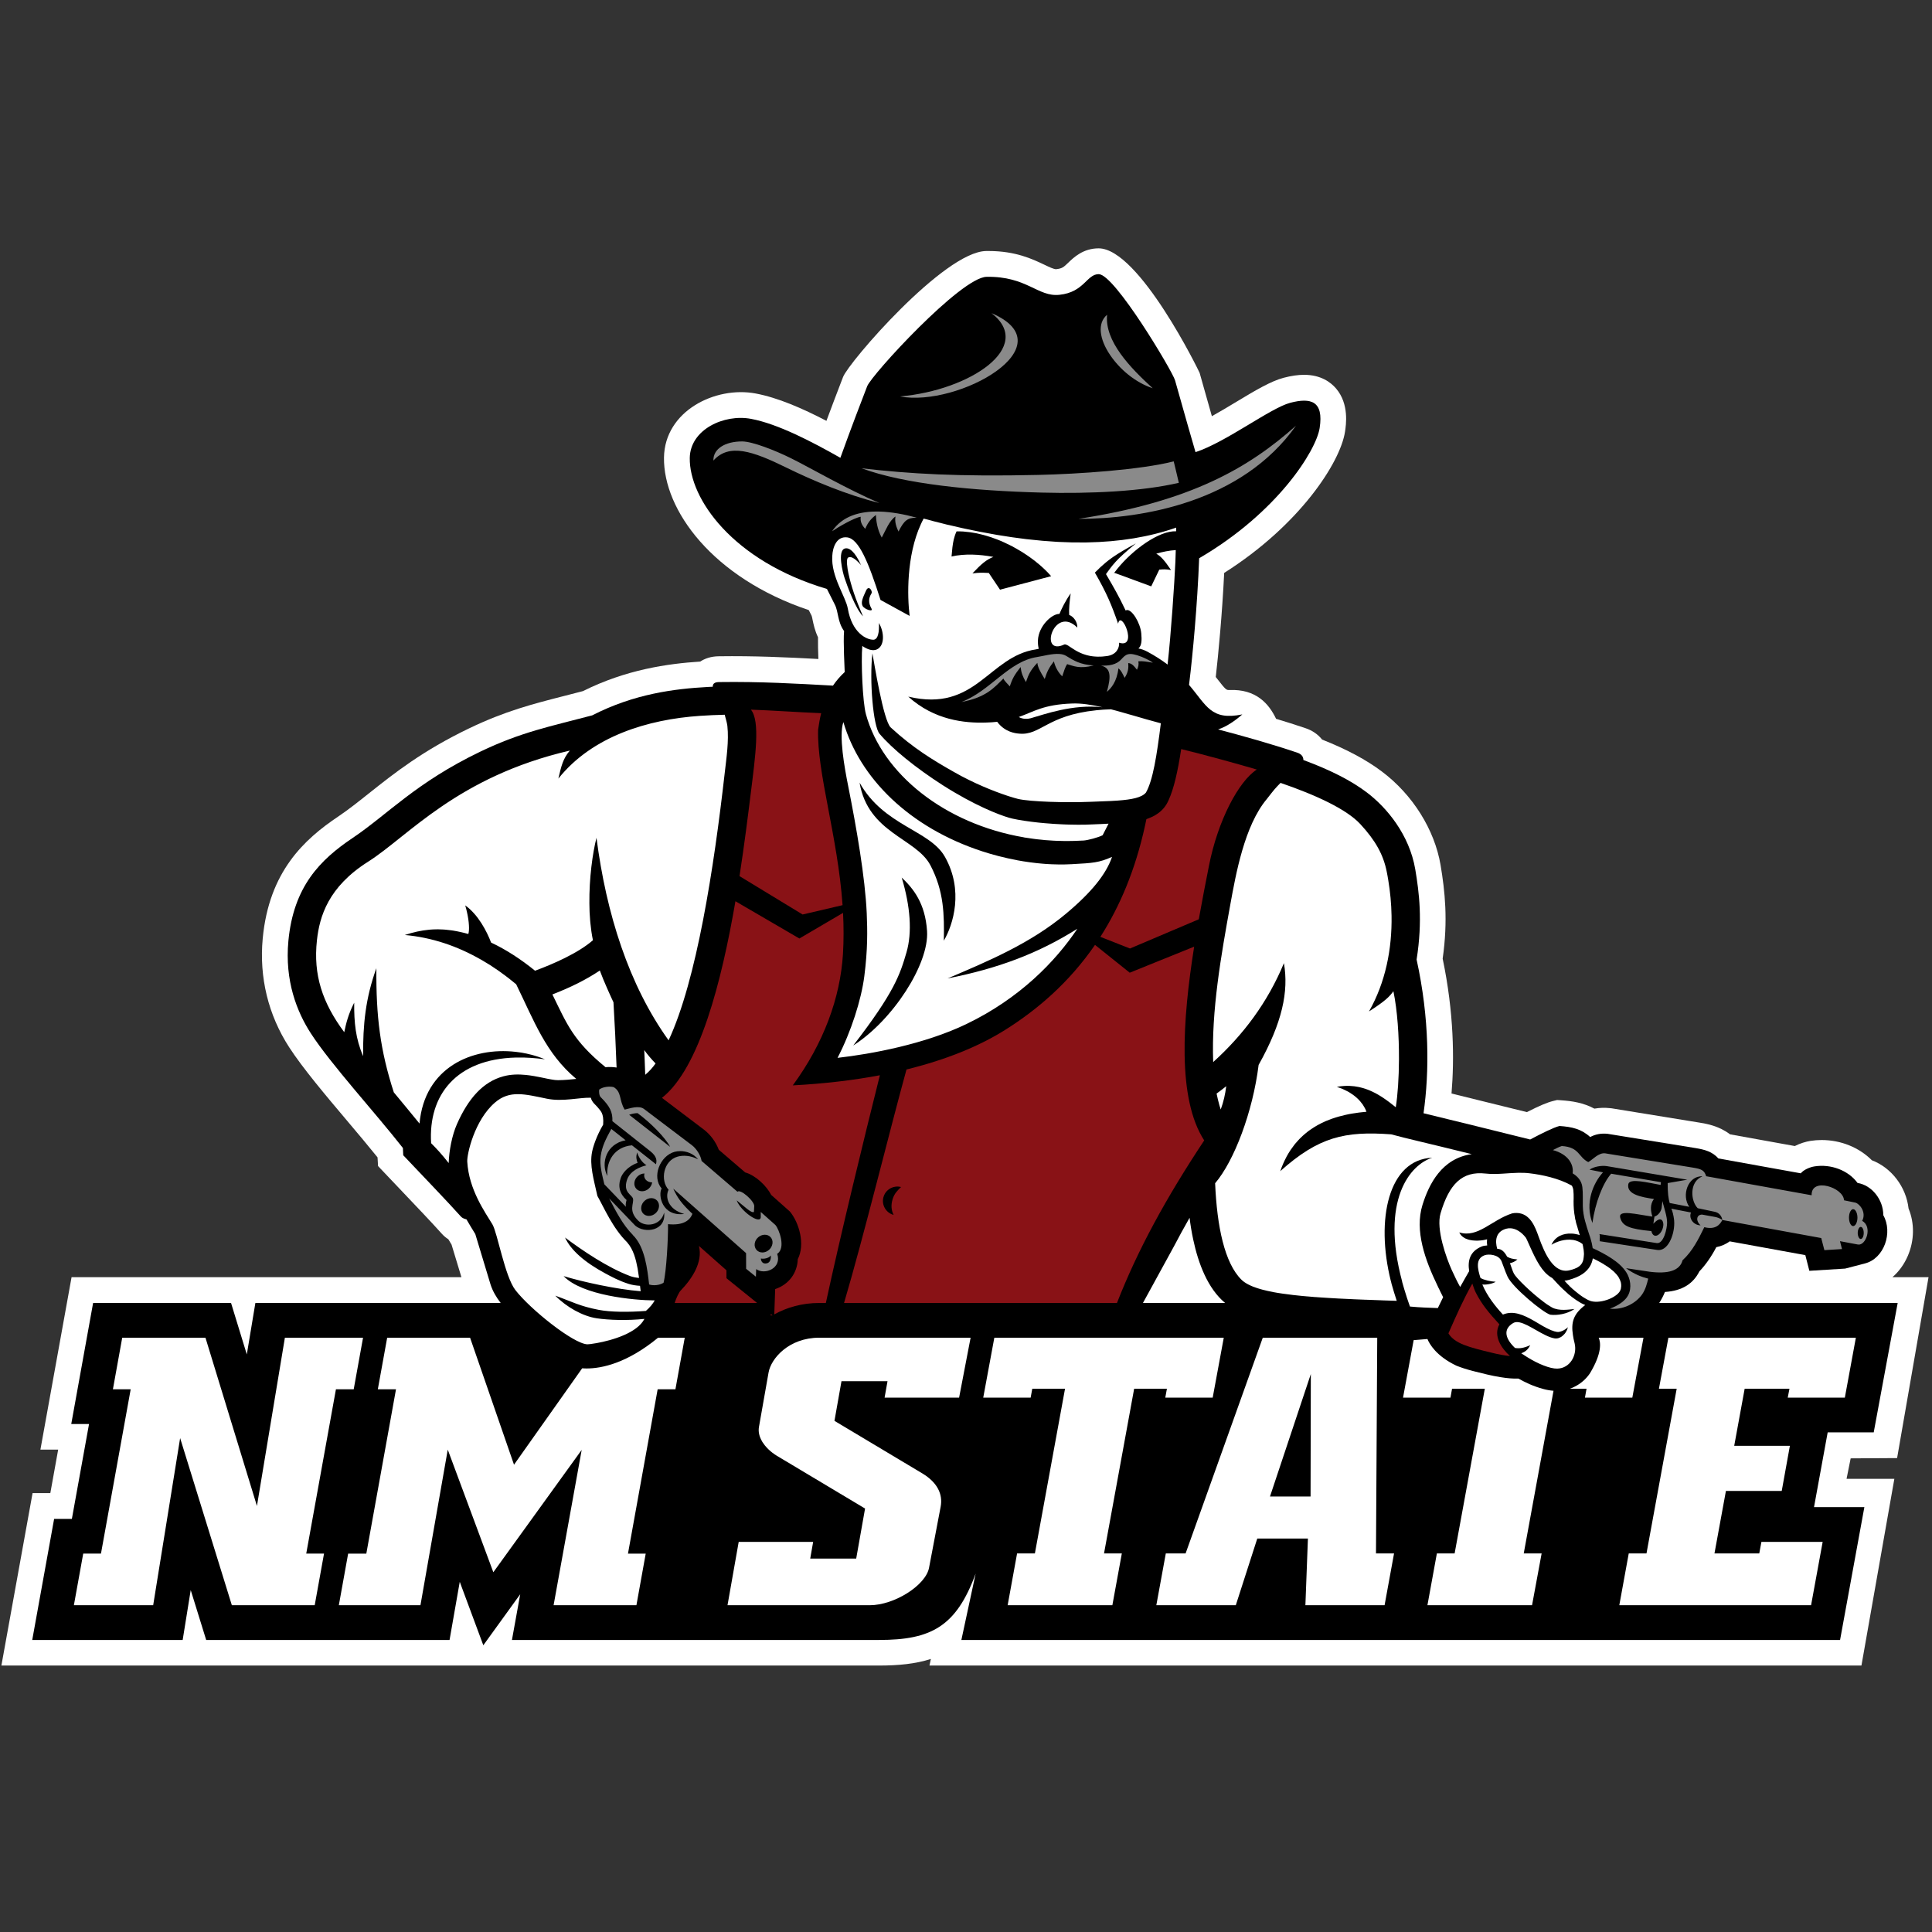 <?xml version="1.0" encoding="UTF-8" standalone="no"?>
<svg width="250px" height="250px" viewBox="0 0 250 250" version="1.1" xmlns="http://www.w3.org/2000/svg" xmlns:xlink="http://www.w3.org/1999/xlink">
    <rect x="0" y="0" width="250" height="250" fill="#333333" stroke="none"/>
    <!-- Generator: Sketch 47.1 (45422) - http://www.bohemiancoding.com/sketch -->
    <title>NMEXST</title>
    <desc>Created with Sketch.</desc>
    <defs></defs>
    <g id="Page-1" stroke="none" stroke-width="1" fill="none" fill-rule="evenodd">
        <g id="NMEXST" fill-rule="nonzero">
            <g id="New_Mexico_State_Aggies_logo" transform="translate(0, 32)">
                <path d="M245.13,159.359 L238.944,159.359 L239.475,156.711 L245.484,156.676 L249.551,133.267 L244.88,133.267 C245.718,132.543 246.398,131.607 246.87,130.512 C247.729,128.515 247.755,126.281 246.968,124.385 C246.653,121.577 244.757,119.107 242.218,118.137 C240.565,116.48 238.215,115.519 235.722,115.519 C235.241,115.519 234.755,115.556 234.292,115.628 C233.68,115.725 232.949,115.94 232.248,116.297 L223.87,114.783 C222.409,113.681 220.822,113.415 219.965,113.274 L208.55,111.417 L208.351,111.396 C207.636,111.318 206.972,111.343 206.314,111.457 C204.879,110.688 203.414,110.471 202.013,110.376 L201.49,110.341 L200.983,110.466 C200.201,110.66 199.226,111.07 197.578,111.906 C194.268,111.086 190.949,110.265 187.826,109.501 C188.196,105.049 188.143,99.038 186.68,92.049 C187.391,87.086 186.972,83.292 186.407,79.924 C185.629,75.35 182.8,70.834 178.835,67.85 C176.817,66.327 174.268,64.961 171.08,63.7 C170.55,63.028 169.805,62.512 168.898,62.214 C167.627,61.785 166.36,61.385 165.124,61.014 C164.203,59.075 162.539,57.133 159.071,57.29 L159.064,57.29 C158.689,57.29 158.624,57.283 157.534,55.876 C157.464,55.788 157.393,55.697 157.319,55.602 C157.657,52.633 158.15,47.454 158.409,42.135 C168.18,35.945 173.42,27.864 174.041,23.885 C174.177,22.991 174.603,20.274 172.883,18.267 C172.191,17.461 170.916,16.501 168.744,16.501 C167.957,16.501 167.094,16.626 166.103,16.885 C164.439,17.318 162.383,18.556 160.006,19.984 C158.969,20.609 157.872,21.269 156.816,21.855 C156.49,20.714 156.231,19.788 155.999,18.968 C155.721,17.961 155.483,17.121 155.233,16.255 C155.184,16.098 147.425,0.167 142.17,0.135 C140.159,0.135 138.944,1.308 138.219,2.005 C137.638,2.565 137.441,2.757 136.647,2.834 C136.358,2.834 135.798,2.568 135.152,2.26 C133.573,1.51 131.411,0.48 127.913,0.48 L127.591,0.482 C122.154,0.577 109.816,14.885 109.094,16.778 L108.802,17.535 C108.304,18.839 107.677,20.47 106.939,22.457 C103.874,20.862 100.666,19.457 97.781,18.917 C92.568,17.936 86.006,21.181 85.92,27.207 C85.825,33.991 92.224,42.778 104.654,46.947 L105.026,47.681 C105.084,47.841 105.11,48.017 105.147,48.2 C105.272,48.79 105.438,49.593 105.85,50.464 C105.836,51.269 105.86,52.246 105.897,53.274 C101.85,53.051 97.556,52.859 93.015,52.922 C91.952,52.931 91.168,53.241 90.607,53.607 C86.399,53.88 81.035,54.633 75.436,57.429 C74.624,57.644 73.85,57.839 73.103,58.031 C68.962,59.089 65.385,60.001 60.712,62.246 C54.67,65.149 51.008,68.061 47.776,70.628 C46.397,71.727 45.096,72.762 43.763,73.66 C39.388,76.595 34.809,80.769 33.996,89.438 C33.524,94.452 34.705,99.318 37.415,103.51 C39.167,106.214 42.1,109.69 44.938,113.051 C46.346,114.718 47.686,116.311 48.853,117.762 L48.92,118.887 L51.767,121.885 C53.797,124.017 55.894,126.221 57.147,127.621 C57.415,127.927 57.714,128.17 58.015,128.36 C58.151,128.584 58.288,128.816 58.429,129.045 C58.617,129.667 58.936,130.723 59.262,131.795 C59.415,132.295 59.568,132.799 59.709,133.267 L9.261,133.267 L5.229,155.582 L7.527,155.582 L6.513,161.207 L4.215,161.207 L0.18,183.522 L113.747,183.522 C116.226,183.522 118.46,183.311 120.455,182.667 L120.272,183.522 L240.87,183.522 L245.129,159.359 L245.13,159.359 Z" id="Shape" fill="#FFFFFF"></path>
                <path d="M142.189,3.474 C140.61,3.465 140.306,5.818 137.093,6.147 C134.294,6.455 132.884,3.729 127.66,3.821 C124.338,3.881 112.772,16.509 112.212,17.981 C111.429,20.021 110.25,23.056 108.743,27.241 C105.153,25.204 100.686,22.851 97.176,22.199 C93.697,21.546 89.306,23.576 89.256,27.266 C89.181,32.521 94.799,40.591 107.007,44.211 C107.347,44.908 107.728,45.63 108.031,46.244 C108.512,47.186 108.361,48.461 109.224,49.658 C109.097,51.008 109.304,54.704 109.304,54.961 C108.73,55.498 108.226,56.068 107.788,56.719 C103.115,56.462 98.366,56.183 93.061,56.259 C92.6,56.264 92.217,56.382 92.229,56.863 C92.019,56.87 91.81,56.881 91.603,56.892 C87.272,57.128 82.063,57.78 76.633,60.567 C71.22,62.002 67.462,62.71 62.161,65.258 C53.816,69.267 50.193,73.363 45.628,76.434 C41.427,79.254 37.979,82.714 37.317,89.763 C36.833,94.913 38.413,98.919 40.221,101.713 C42.835,105.748 48.54,111.957 52.135,116.549 C52.145,116.823 52.16,117.184 52.179,117.49 C54.591,120.041 57.894,123.467 59.651,125.433 C59.813,125.618 60.134,125.737 60.357,125.783 C60.72,126.413 61.105,127.039 61.503,127.689 C61.758,128.56 63.222,133.353 63.482,134.232 C63.762,135.091 64.224,135.869 64.791,136.605 L33.045,136.605 L31.938,143.264 L29.898,136.605 L12.048,136.605 L9.22,152.266 L11.521,152.266 L9.3,164.546 L7.003,164.546 L4.171,180.21 L23.638,180.21 L24.679,173.754 L26.68,180.21 L58.172,180.21 L59.492,172.687 L62.541,180.898 L67.316,174.293 L66.245,180.21 L113.756,180.21 C120.451,180.21 123.737,178.502 126.249,171.62 L124.401,180.21 L238.104,180.21 L241.248,163.023 L234.733,163.023 L236.502,153.344 L242.459,153.344 L245.559,136.605 L214.7,136.605 C214.973,136.179 215.228,135.717 215.441,135.18 C217.723,135.032 219.116,134.075 219.901,132.514 C220.727,131.651 221.473,130.567 222.089,129.382 C222.691,129.271 223.339,128.998 223.818,128.63 L233.609,130.413 L234.129,132.442 L238.759,132.156 L241.302,131.494 C243.809,130.876 244.969,127.483 243.696,125.244 C243.707,123.256 242.226,121.366 240.365,121.074 C239.166,119.43 236.909,118.6 234.809,118.929 C234.221,119.019 233.41,119.349 233.019,119.826 L222.357,117.902 C221.565,117.008 220.565,116.757 219.438,116.567 L208.023,114.715 C207.164,114.627 206.434,114.779 205.769,115.131 C204.619,114.08 203.399,113.811 201.794,113.703 C201.021,113.897 199.504,114.658 198.004,115.45 C193.272,114.274 188.467,113.086 184.205,112.053 C184.969,106.676 184.986,99.805 183.308,92.164 C184.109,87.123 183.635,83.472 183.135,80.493 C182.377,76.032 179.472,72.504 176.842,70.524 C174.833,69.01 172.189,67.65 168.657,66.347 C168.659,65.951 168.452,65.586 167.843,65.385 C164.371,64.218 160.869,63.245 157.622,62.386 C158.712,62.037 159.825,61.259 160.758,60.444 C156.698,61.275 156.147,59.303 153.86,56.625 C153.877,56.488 153.891,56.357 153.907,56.241 C154.322,52.859 154.943,46.294 155.17,40.236 C165.302,34.327 170.308,26.312 170.762,23.389 C171.308,19.877 169.616,19.424 166.954,20.123 C164.407,20.789 158.644,25.22 154.7,26.507 C153.232,21.474 152.685,19.4 152.048,17.207 C151.701,16.018 144.242,3.495 142.189,3.481 L142.189,3.474 Z" id="Shape" fill="#000000"></path>
                <path d="M97.165,59.827 C98.398,61.291 97.73,65.941 97.165,70.514 C96.798,73.486 96.322,77.291 95.693,81.371 L103.856,86.334 L109.028,85.127 C108.393,76.154 105.706,68.027 105.863,62.423 C105.97,61.64 106.098,60.93 106.261,60.286 C103.533,60.178 99.781,59.919 97.165,59.827 L97.165,59.827 Z M152.846,64.932 C152.402,67.847 151.885,70.078 151.237,71.49 C150.559,73.125 149.204,73.691 148.343,73.997 C148.294,74.245 148.217,74.61 148.163,74.851 C146.904,80.612 144.881,85.332 142.387,89.228 L146.22,90.736 L155.122,86.956 C155.557,84.512 156.019,82.167 156.443,80.012 C157.591,74.175 160.272,69.11 162.63,67.577 C160.374,66.91 155.654,65.604 152.846,64.932 L152.846,64.932 Z M95.165,84.619 C93.378,95.006 90.506,106.245 85.656,110.062 L91.113,114.191 C91.972,114.873 92.619,115.754 93.013,116.78 L96.422,119.708 C97.815,120.11 99.193,121.462 99.791,122.619 L102.217,124.778 C103.417,126.234 104.211,129.028 103.233,130.934 C103.174,132.701 102.1,134.206 100.307,134.808 L100.194,138.03 L100.193,138.08 C101.824,137.178 103.774,136.603 106.026,136.603 L106.865,136.603 C108.694,128.112 111.872,115.028 113.856,107.138 C110.443,107.782 106.685,108.23 102.585,108.447 C106.607,102.962 108.724,97.097 109.078,91.471 C109.187,89.669 109.181,87.882 109.089,86.125 L103.439,89.441 L95.165,84.619 L95.165,84.619 Z M141.693,90.269 C138.356,95.117 134.272,98.627 130.07,101.266 C126.744,103.358 122.485,105.117 117.3,106.39 C115.119,114.304 111.776,127.958 109.22,136.603 L144.535,136.603 C147.209,129.756 150.863,123.049 155.824,115.569 C152.307,110.141 153.019,99.98 154.524,90.497 L146.187,93.867 L141.693,90.269 Z M90.444,129.227 C90.967,131.343 89.537,133.473 88.115,134.96 C87.857,135.186 87.491,136.003 87.302,136.603 L97.967,136.603 L94.004,133.401 L94,132.373 L90.444,129.227 L90.444,129.227 Z M190.519,134.095 C189.389,136.082 188.426,138.253 187.426,140.534 C188.241,141.869 190.037,142.319 193.111,143.062 C193.852,143.245 194.648,143.399 195.389,143.471 C194.222,142.416 193.222,140.841 194.019,139.366 C192.648,137.86 191.778,136.84 190.981,135.29 C190.796,134.914 190.648,134.51 190.519,134.095 L190.519,134.095 Z M99.75,138.041 L99.719,138.216 L99.943,138.216 C99.946,138.21 99.952,138.21 99.957,138.208 L99.819,138.091 L99.815,138.091 L99.75,138.041 L99.75,138.041 Z" id="Shape" fill="#891216"></path>
                <path d="M128.302,8.52 C133.928,12.879 125.548,18.512 116.457,19.299 C123.967,20.727 138.204,12.766 128.302,8.52 Z M143.257,8.734 C141.98,9.798 142.23,11.858 143.663,13.96 C144.904,15.786 146.896,17.49 149.161,18.24 C146.244,15.574 142.92,12.148 143.257,8.734 L143.257,8.734 Z M167.698,23.086 C161.6,28.523 154.124,32.903 139.541,35.141 C147.72,35.154 160.68,33.019 167.698,23.086 Z M96.039,25.121 C93.835,25.116 92.27,26.078 92.315,27.599 C94.339,25.328 97.391,26.36 101.754,28.508 C105.256,30.225 109.576,32.038 113.798,33.093 C109.667,31.33 104.654,28.432 102.352,27.295 C100.244,26.254 97.359,25.128 96.039,25.121 L96.039,25.121 Z M151.874,27.704 C147.581,28.791 139.624,29.334 134.372,29.454 C124.015,29.693 117.707,29.314 111.491,28.597 C117,30.625 125.783,31.506 134.783,31.741 C141.087,31.904 147.759,31.593 152.539,30.475 C152.257,29.225 152.078,28.556 151.878,27.704 L151.874,27.704 L151.874,27.704 Z M113.806,34.197 C111.241,34.127 108.987,34.786 107.669,36.747 C108.47,36.193 110.585,34.973 111.376,34.869 C111.298,35.464 111.498,35.934 111.961,36.432 C112.293,35.616 112.75,35.066 113.35,34.641 C113.354,35.24 113.502,36.514 114.098,37.564 C114.622,36.591 115.074,35.367 115.878,34.836 C115.794,35.258 115.822,35.893 116.269,36.778 C116.996,35.341 117.426,34.991 118.624,34.986 C116.993,34.543 115.344,34.24 113.806,34.197 L113.806,34.197 Z M137.117,52.625 C136.18,52.549 135.004,52.893 134.209,53.016 C130.496,53.584 128.178,57.39 124.415,58.838 C127.643,58.236 128.643,56.971 129.839,55.801 C129.969,56.125 130.411,56.514 130.67,56.817 C130.978,55.845 131.27,55.321 132.067,54.314 C132.146,55.038 132.343,55.56 132.756,56.264 C133.094,55.256 133.343,54.73 134.233,53.771 C134.283,54.323 134.604,54.919 135.185,55.862 C135.465,54.936 135.767,54.353 136.372,53.58 C136.535,54.256 136.88,54.962 137.45,55.517 C137.663,54.867 137.857,54.266 138.085,53.938 C138.887,54.167 139.669,54.593 141.522,54.108 C139.783,54.008 138.952,53.482 137.952,52.867 C137.717,52.723 137.43,52.651 137.117,52.625 L137.117,52.625 Z M145.989,52.658 C145.62,52.741 145.389,52.995 145.074,53.341 C144.446,54.023 143.511,54.162 142.483,54.128 C143.691,54.43 143.822,55.395 143.23,57.525 C143.77,57.075 144.526,56.21 144.722,54.488 C145.083,54.736 145.344,55.351 145.526,55.717 C146.017,54.953 146.037,54.406 145.993,53.801 C146.409,53.823 146.719,54.134 147.12,54.666 C147.324,54.277 147.369,53.936 147.302,53.573 C147.861,53.521 148.291,53.61 149.176,53.753 C148.835,53.471 147.922,53.067 147.731,52.993 C146.865,52.66 146.357,52.573 145.989,52.658 L145.989,52.658 Z M78.511,108.636 C78.172,108.678 77.822,108.782 77.546,108.98 C77.485,109.167 77.519,109.758 77.72,109.96 C78.937,111.171 79.285,111.917 79.243,113.08 L84.146,116.962 C85.063,117.69 84.987,118.254 84.881,118.654 L81.778,116.203 C79.502,116.404 78.431,118.249 78.594,120.177 C77.706,118.478 78.48,115.999 80.954,115.551 L79.102,114.086 C78.378,115.416 77.907,116.338 77.728,117.603 C77.563,118.749 77.915,120.03 78.204,121.249 L80.996,124.156 C80.919,123.806 81.022,123.512 81.076,123.28 C80.2,122.497 79.917,121.536 80.339,120.391 C80.522,119.893 81.154,118.953 82.502,118.471 C82.337,118.003 82.281,117.727 82.437,117.125 C82.698,117.847 83.069,118.404 83.652,118.782 C82.044,119.204 81.365,119.951 81.128,120.691 C80.6,122.325 81.774,122.573 81.907,123.104 C82.07,123.743 81.235,124.677 82.628,125.993 C83.469,126.788 85.474,126.667 85.941,124.916 C86.2,127.328 83.407,127.632 82.202,126.597 L78.822,123.067 C79.706,124.741 80.557,126.456 81.894,127.803 L81.887,127.81 C83.456,129.34 83.763,132.223 83.998,134.212 C84.513,134.378 85.302,134.336 85.861,133.993 C86.239,132.525 86.465,128.171 86.441,126.449 L86.441,126.406 C88.415,126.604 89.272,125.916 89.598,125.071 C88.18,123.727 87.68,123.027 87.117,121.808 L96.543,130.153 L96.55,132.182 L97.815,133.206 L97.848,132.221 C98.976,133.034 101.215,132.082 100.565,130.247 C101.728,129.499 100.809,127.058 100.337,126.514 L98.441,124.828 L98.441,125.499 C98.394,126.517 95.841,124.738 95.328,123.328 C96.383,124.154 97.18,124.986 97.556,124.832 L97.598,124.08 C97.633,123.423 95.809,121.81 95.424,122.21 L90.787,118.228 C90.656,117.432 90.069,116.599 89.55,116.203 L83.33,111.497 C82.661,110.99 81.411,111.454 80.833,111.584 C80.08,110.351 80.472,109.316 79.409,108.673 C79.18,108.617 78.852,108.593 78.511,108.636 L78.511,108.636 Z M202.093,116.297 C201.741,116.41 201.352,116.608 200.944,116.821 C202.944,117.36 203.667,118.693 203.5,119.83 C204.167,120.232 204.667,120.812 204.759,121.632 C204.852,122.438 204.796,123.26 204.815,124.073 C204.852,125.454 205.259,126.532 205.648,127.766 C205.704,127.925 205.778,128.123 205.815,128.266 C205.944,128.688 206.037,129.106 206.093,129.51 C206.815,129.84 207.741,130.303 208.537,130.836 C209.352,131.369 209.981,131.94 210.426,132.612 C210.963,133.436 211.185,134.628 210.685,135.597 C210.37,136.251 209.444,136.949 208.315,137.34 C209.963,137.521 211.593,136.728 212.463,135.532 C212.926,134.871 213.111,134.14 213.278,133.454 C212.463,133.247 211.519,132.921 210.407,132.103 C211.444,132.249 212.574,132.43 213.463,132.562 C215.833,132.869 217.37,132.44 217.722,131.078 C219.019,129.895 219.778,128.345 220.537,126.797 C221.981,127.158 222.556,126.48 222.87,125.867 C222.537,125.628 222.204,125.517 221.87,125.462 L220.241,125.166 C219.5,125.177 219.407,125.993 220.056,126.558 C219.093,126.541 218.5,125.61 218.815,124.897 L216.278,124.406 C216.296,124.484 216.333,124.564 216.37,124.645 C216.5,125.03 216.667,125.828 216.648,126.278 C216.648,127.886 215.796,129.953 214.444,129.743 L207,128.612 C206.981,128.253 207.074,127.94 206.963,127.69 L214.37,128.854 C215.278,128.995 215.722,126.971 215.722,126.206 C215.722,125.401 215.37,124.445 215.111,123.421 C215.093,123.666 215.056,123.954 215.019,124.29 C214.944,124.79 214.537,125.303 214.093,125.419 C214.037,125.699 214,125.982 213.944,126.358 C215.037,125.149 215.315,126.158 215.222,126.658 C215.056,127.775 213.963,128.467 213.685,127.303 C210.889,127.021 209.926,126.691 209.648,125.538 C209.407,124.506 211.722,125.134 213.815,125.425 C213.611,124.717 213.463,123.89 214.019,123.147 C212.444,122.917 210.444,122.573 210.704,121.219 C210.87,120.414 213.241,121.045 214.889,121.328 C214.889,121.21 214.907,121.093 214.926,120.973 L208.481,119.877 C207.389,121.134 206.426,123.634 206.056,126.254 C205.056,123.623 206.185,121.053 207.426,119.701 L205.685,119.353 C206.241,118.966 207.204,118.788 207.926,118.897 L218.333,120.654 L215.796,121.09 C215.796,122.404 215.889,123.073 216.056,123.667 L218.593,124.16 C217.556,122.71 218.407,120.119 220.296,120.217 C218.537,120.934 218.778,123.443 219.685,124.341 L221.889,124.806 C222.481,124.927 222.796,125.39 222.87,125.867 L235.667,128.203 L236.074,129.769 L238.352,129.628 L238.093,128.608 L240.426,129.043 C241.463,129.21 242.333,126.725 240.963,125.982 C241.537,124.897 240.667,123.791 240.093,123.621 L238.611,123.317 C238.574,121.662 234.333,120.291 234.426,122.666 L220.778,120.203 C220.537,119.416 220.148,119.262 219.019,119.082 L207.722,117.243 C206.87,117.11 206.037,118.112 205.519,118.373 C204.222,117.725 204.389,116.434 202.093,116.297 L202.093,116.297 Z" id="Shape" fill="#8A8A8A"></path>
                <g id="Group" transform="translate(9.259, 33.333)">
                    <path d="M110.261,1.771 C110.13,2.014 110.007,2.258 109.893,2.512 L109.896,2.512 C108.019,6.603 108.137,11.866 108.448,14.366 C107.126,13.651 105.696,12.862 104.68,12.301 C103.15,7.488 101.874,4.353 100.348,4.203 C98.998,4.047 98.489,5.475 98.437,6.617 C98.259,9.267 100.194,11.891 100.448,13.421 C100.983,16.525 102.843,17.473 103.787,17.447 C104.372,17.393 104.522,16.451 104.474,15.28 C105.213,16.556 105.213,18.288 104.167,18.719 C103.65,18.932 102.97,18.704 102.322,18.253 C102.146,20.277 102.356,25.516 102.796,27.104 C104.909,34.786 112.95,41.26 123.239,43.021 L123.239,43.025 C123.265,43.03 123.287,43.032 123.315,43.04 C123.47,43.066 123.628,43.086 123.789,43.108 C123.994,43.141 124.2,43.173 124.407,43.199 C124.569,43.223 124.73,43.245 124.891,43.264 C125.12,43.29 125.348,43.31 125.576,43.332 C125.715,43.349 125.856,43.362 125.994,43.377 C126.354,43.406 126.706,43.43 127.065,43.449 C127.181,43.453 127.293,43.456 127.406,43.464 C127.676,43.473 127.95,43.482 128.222,43.488 C128.359,43.488 128.493,43.495 128.631,43.495 C128.893,43.495 129.165,43.493 129.431,43.488 C129.554,43.486 129.678,43.484 129.804,43.48 C130.189,43.471 130.574,43.454 130.969,43.43 C131.511,43.393 132.844,43.041 133.42,42.747 C133.844,41.908 134.037,41.54 134.187,41.249 C133.828,41.28 132.628,41.319 132.215,41.34 C131.896,41.356 131.57,41.364 131.25,41.377 C131.113,41.377 130.969,41.38 130.83,41.38 C130.644,41.382 130.463,41.388 130.278,41.388 C130.12,41.388 129.967,41.384 129.815,41.38 C129.643,41.378 129.469,41.377 129.293,41.373 C129.144,41.369 128.994,41.364 128.844,41.362 C128.65,41.354 128.465,41.349 128.274,41.34 C128.154,41.338 128.03,41.328 127.911,41.321 C127.606,41.308 127.302,41.291 127.011,41.271 C126.937,41.269 126.872,41.26 126.802,41.253 C126.561,41.238 126.322,41.217 126.089,41.199 C126.015,41.191 125.943,41.188 125.869,41.18 C125.631,41.162 125.404,41.14 125.185,41.116 C125.131,41.108 125.074,41.101 125.022,41.097 C124.763,41.067 124.511,41.041 124.267,41.01 C124.263,41.008 124.254,41.008 124.248,41.008 C122.863,40.832 121.794,40.632 121.285,40.475 C119.987,40.091 116.854,38.897 112.728,36.269 C109.237,34.03 106.183,31.554 104.554,29.617 C103.737,28.675 103.224,22.747 103.631,19.204 C103.837,20.299 105.037,27.916 106.004,28.804 C108.881,31.456 111.48,33.036 114.23,34.588 C116.694,36.001 119.313,37.049 121.065,37.628 C121.163,37.662 121.252,37.69 121.346,37.719 C121.815,37.867 122.215,37.984 122.507,38.056 C124.087,38.412 128.626,38.553 131.815,38.421 C132.043,38.41 132.27,38.403 132.498,38.395 C133.213,38.367 133.907,38.345 134.567,38.312 C134.585,38.308 134.613,38.308 134.631,38.306 C134.891,38.293 135.137,38.278 135.38,38.262 C135.406,38.258 135.435,38.254 135.459,38.254 C137.157,38.127 138.48,37.882 139.022,37.23 C139.924,35.66 140.428,32.456 140.954,28.262 C139.744,27.947 138.53,27.588 137.337,27.241 C137.18,27.197 137.028,27.154 136.87,27.112 C136.585,27.025 136.3,26.943 136.02,26.866 C135.504,26.719 134.993,26.575 134.491,26.449 C134.169,26.458 133.856,26.475 133.557,26.493 C133.5,26.497 133.443,26.501 133.383,26.506 C133.15,26.523 132.92,26.543 132.7,26.566 C132.659,26.573 132.609,26.573 132.563,26.577 L132.563,26.58 C126.224,27.232 125.387,29.853 122.635,29.599 C122.122,29.56 120.765,29.404 119.778,28.069 C119.326,28.117 118.828,28.156 118.28,28.167 C115.581,28.249 111.657,27.869 108.269,24.81 C117.057,26.899 118.639,19.608 124.802,18.695 C124.922,18.664 125.043,18.641 125.156,18.619 C125.076,18.325 125.035,17.969 125.046,17.538 C125.13,15.643 126.891,14.071 127.828,14.108 C128.148,13.377 128.565,12.48 129.289,11.451 C129.139,12.497 129.044,13.516 129.091,14.236 C129.702,14.473 130.172,15.175 130.146,15.877 C127.107,12.867 125.083,19.68 128.487,18.051 C128.615,18.034 128.754,18.095 128.928,18.191 C128.939,18.199 128.948,18.204 128.961,18.21 C129.096,18.295 129.259,18.403 129.441,18.528 C129.478,18.551 129.515,18.575 129.554,18.601 C129.591,18.623 129.626,18.645 129.667,18.673 C129.715,18.704 129.765,18.734 129.815,18.764 C129.852,18.786 129.891,18.81 129.93,18.836 C129.985,18.866 130.039,18.897 130.1,18.93 C130.139,18.949 130.178,18.971 130.219,18.995 C130.283,19.03 130.354,19.06 130.422,19.093 C130.461,19.114 130.5,19.132 130.541,19.151 C130.65,19.201 130.769,19.245 130.889,19.291 C130.902,19.295 130.915,19.304 130.928,19.306 C131.039,19.345 131.15,19.382 131.269,19.414 C131.315,19.43 131.363,19.44 131.409,19.454 C131.5,19.477 131.596,19.501 131.691,19.519 C131.75,19.534 131.806,19.543 131.861,19.553 C131.956,19.567 132.054,19.584 132.15,19.595 C132.213,19.603 132.28,19.606 132.346,19.614 C132.448,19.623 132.548,19.632 132.657,19.636 C132.722,19.64 132.791,19.638 132.859,19.638 C132.98,19.638 133.102,19.634 133.228,19.632 C133.291,19.627 133.352,19.628 133.417,19.621 C133.606,19.608 133.809,19.586 134.013,19.556 C135.206,19.375 135.593,18.532 135.557,17.834 C138.057,18.619 135.796,13.44 135.424,15.375 C134.593,12.975 133.963,11.445 132.419,8.762 C132.613,8.575 132.789,8.393 132.969,8.227 C132.972,8.221 132.98,8.212 132.985,8.206 C133.067,8.127 133.148,8.053 133.231,7.975 C133.239,7.969 133.248,7.96 133.257,7.956 C133.435,7.79 133.62,7.627 133.815,7.464 C133.82,7.458 133.83,7.454 133.835,7.449 C133.924,7.378 134.009,7.308 134.1,7.236 C134.13,7.216 134.157,7.191 134.187,7.167 C134.259,7.112 134.337,7.056 134.419,6.997 C134.456,6.969 134.491,6.94 134.53,6.914 C134.609,6.856 134.693,6.799 134.772,6.741 C135.47,6.26 136.387,5.712 137.724,4.986 C136.363,6.114 135.631,6.78 135.076,7.391 C135.074,7.393 135.074,7.401 135.07,7.403 C134.97,7.514 134.874,7.623 134.783,7.732 C134.77,7.749 134.756,7.76 134.744,7.775 C134.656,7.884 134.569,7.991 134.48,8.108 C134.469,8.125 134.454,8.141 134.444,8.154 C134.356,8.271 134.27,8.384 134.18,8.51 C134.169,8.525 134.156,8.541 134.146,8.553 C134.052,8.682 133.956,8.817 133.854,8.958 C134.874,10.688 135.513,11.808 136.396,13.66 C136.441,13.634 136.483,13.619 136.528,13.61 C137.2,13.473 138.296,15.264 138.419,16.604 C138.498,17.484 138.491,18.206 138.054,18.578 C138.415,18.641 138.802,18.777 139.222,18.999 C140.235,19.545 141.089,20.103 141.826,20.662 C142.272,16.73 142.715,10.058 142.835,7.377 C142.854,6.91 142.87,6.386 142.885,5.847 C142.044,5.901 141.194,6.069 140.361,6.314 C140.963,6.653 141.422,7.175 142.274,8.427 C141.55,8.31 141.343,8.334 140.752,8.375 L139.709,10.541 L134.969,8.799 C134.931,8.821 134.898,8.841 134.863,8.864 C134.998,8.678 135.139,8.493 135.291,8.31 C137.3,5.816 140.696,3.321 142.933,3.414 C142.937,3.243 142.941,3.086 142.941,2.94 C139.437,4.164 135.596,4.78 131.424,4.856 C131.322,4.858 131.217,4.858 131.113,4.86 C130.004,4.873 128.87,4.851 127.713,4.791 C127.609,4.784 127.506,4.775 127.402,4.773 C126.239,4.704 125.05,4.601 123.839,4.462 C123.735,4.453 123.622,4.44 123.513,4.427 C122.302,4.28 121.069,4.104 119.809,3.891 C119.693,3.869 119.574,3.853 119.456,3.828 C118.206,3.614 116.928,3.362 115.631,3.084 C115.489,3.053 115.348,3.023 115.202,2.99 C114.557,2.847 113.911,2.701 113.256,2.545 C112.061,2.249 111.094,2.001 110.261,1.771 L110.261,1.771 Z M84.517,27.154 C83.456,27.18 82.387,27.223 81.311,27.299 C74.594,27.754 67.376,29.925 62.993,35.416 C63.363,33.812 63.594,32.823 64.478,31.791 C49.894,35.175 43.559,42.888 38.372,46.173 C33.215,49.434 32.091,53.249 31.752,56.332 C31.261,60.834 32.457,64.421 35.287,68.232 C35.524,67.084 35.815,65.893 36.574,64.416 C36.552,66.98 36.752,69.067 37.731,71.338 C37.693,67.251 38.043,63.812 39.443,59.956 C39.398,66.214 39.935,70.566 41.7,76.016 C42.776,77.321 43.976,78.756 45.026,80.054 C45.674,72.766 51.852,70.136 57.465,70.775 C57.496,70.775 57.528,70.778 57.556,70.786 C57.756,70.806 57.952,70.832 58.148,70.866 C58.181,70.869 58.219,70.877 58.254,70.882 C58.426,70.914 58.594,70.943 58.763,70.98 C58.796,70.988 58.83,70.993 58.865,70.999 C59.057,71.043 59.25,71.088 59.441,71.136 C59.443,71.136 59.443,71.134 59.448,71.136 C60.039,71.291 60.652,71.484 61.259,71.74 C61.002,71.703 60.672,71.666 60.311,71.628 L60.3,71.628 C60.035,71.597 59.746,71.577 59.444,71.556 C59.407,71.551 59.369,71.551 59.331,71.549 C59.063,71.532 58.794,71.519 58.515,71.512 L58.489,71.512 C58.243,71.508 57.994,71.51 57.748,71.512 C57.689,71.512 57.639,71.51 57.581,71.512 L57.506,71.512 C49.783,71.706 46.139,76.369 46.528,82.595 C47.219,83.29 47.848,83.954 48.8,85.166 C48.856,83.562 49.22,81.597 49.881,80.103 C51.354,76.782 53.257,74.651 55.874,73.943 C56.841,73.678 57.835,73.667 58.778,73.762 C58.941,73.778 59.102,73.797 59.259,73.819 C59.294,73.825 59.33,73.832 59.365,73.834 C59.565,73.862 59.761,73.895 59.954,73.928 C59.972,73.932 59.989,73.934 60.004,73.94 C60.178,73.971 60.35,74.004 60.515,74.036 C60.572,74.045 60.626,74.058 60.681,74.069 C60.811,74.097 60.935,74.125 61.061,74.145 C61.433,74.228 61.783,74.299 62.098,74.351 C62.133,74.356 62.167,74.362 62.196,74.366 C62.307,74.384 62.415,74.399 62.515,74.414 C62.55,74.416 62.581,74.421 62.613,74.423 C62.739,74.438 62.861,74.441 62.97,74.441 C63.852,74.43 64.506,74.36 65.311,74.278 C61.348,70.964 59.854,66.766 57.533,62.032 C57.478,61.984 57.419,61.94 57.361,61.891 C57.098,61.671 56.831,61.462 56.565,61.251 C56.457,61.169 56.356,61.093 56.25,61.012 C55.996,60.821 55.739,60.63 55.48,60.445 C55.394,60.386 55.309,60.323 55.226,60.264 C54.887,60.027 54.539,59.791 54.193,59.569 C54.13,59.532 54.07,59.497 54.007,59.456 C53.72,59.277 53.428,59.101 53.131,58.928 C53.081,58.897 53.028,58.864 52.972,58.832 L52.972,58.838 C49.939,57.101 46.654,55.971 43.124,55.656 C44.224,55.288 45.243,55.071 46.224,54.978 C46.274,54.973 46.324,54.964 46.376,54.962 C46.637,54.938 46.898,54.93 47.157,54.925 C47.25,54.923 47.339,54.921 47.428,54.921 C47.667,54.921 47.906,54.93 48.144,54.947 C48.235,54.954 48.328,54.962 48.417,54.969 C48.676,54.99 48.937,55.019 49.196,55.058 C49.256,55.067 49.315,55.075 49.37,55.084 C49.676,55.132 49.983,55.195 50.293,55.262 C50.304,55.264 50.313,55.264 50.326,55.269 C50.659,55.343 51,55.428 51.343,55.525 C51.426,55.262 51.448,54.86 51.419,54.39 C51.393,53.89 51.309,53.328 51.176,52.74 C51.109,52.432 51.033,52.119 50.941,51.825 C52.609,53.006 53.737,55.18 54.289,56.636 C56.202,57.532 58.109,58.764 59.976,60.278 C62.296,59.423 65.55,58.008 67.467,56.332 C67.393,55.984 67.331,55.627 67.278,55.269 C67.265,55.167 67.25,55.067 67.239,54.969 C67.198,54.686 67.167,54.397 67.137,54.108 C67.13,54.016 67.12,53.928 67.111,53.836 C67.081,53.466 67.054,53.095 67.035,52.723 C67.033,52.651 67.031,52.584 67.028,52.512 C67.017,52.201 67.009,51.888 67.007,51.573 C66.974,48.304 67.42,45.056 67.926,43.077 C69.191,52.899 72.113,62.128 77.257,69.284 C80.881,61.543 83.12,47.028 84.53,34.603 C84.743,32.719 85.072,30.567 84.863,28.601 C84.837,28.354 84.706,27.804 84.517,27.154 L84.517,27.154 Z M99.874,28.103 C99.267,29.849 100.017,33.986 100.489,36.349 C101.556,41.695 102.691,48.208 102.896,52.838 C102.994,55.108 103.028,57.499 102.585,60.977 C102.194,64.053 100.856,68.216 99.12,71.553 C103.509,71.058 110.393,69.777 115.778,67.186 C122.704,63.858 127.335,59.054 130.15,54.849 C125.056,58.062 119.857,59.988 113.354,61.277 C118.67,59.019 124.089,56.741 128.685,52.895 C132.02,50.108 133.894,47.741 134.639,45.547 C132.946,46.299 132.193,46.341 129.448,46.49 C129.165,46.506 128.88,46.516 128.594,46.523 C128.47,46.525 128.344,46.527 128.222,46.527 C128.061,46.527 127.902,46.532 127.741,46.527 C127.6,46.525 127.461,46.517 127.322,46.516 C127.178,46.514 127.033,46.51 126.889,46.504 C126.746,46.499 126.606,46.493 126.461,46.484 C126.32,46.477 126.178,46.467 126.035,46.458 C125.898,46.447 125.759,46.438 125.626,46.425 C125.476,46.412 125.322,46.399 125.17,46.382 C125.048,46.367 124.928,46.358 124.807,46.345 C124.626,46.323 124.439,46.301 124.259,46.277 C124.17,46.267 124.083,46.258 123.998,46.245 C123.441,46.171 122.896,46.082 122.363,45.984 C122.363,45.984 122.361,45.977 122.356,45.977 C120.698,45.669 119.174,45.262 117.878,44.841 C108.389,41.751 101.985,35.343 99.874,28.103 L99.874,28.103 Z M156.443,35.973 C156.304,36.116 156.163,36.258 156.015,36.414 C155.587,36.847 154.863,37.821 154.648,38.084 C151.767,41.525 150.65,47.828 149.943,51.714 C148.752,58.28 147.476,65.493 147.728,72.099 C151.607,68.593 154.769,64.39 156.88,59.297 C157.519,62.969 156.661,67.008 153.606,72.467 C152.856,78.517 150.456,84.873 147.978,87.78 C148.215,93.378 149.204,98.104 151.381,100.256 C151.483,100.36 151.604,100.46 151.737,100.553 C151.757,100.569 151.778,100.584 151.802,100.599 C151.933,100.69 152.074,100.771 152.231,100.856 C152.257,100.869 152.28,100.884 152.307,100.895 C152.476,100.978 152.657,101.067 152.854,101.145 C152.861,101.147 152.87,101.149 152.876,101.153 C153.056,101.225 153.246,101.293 153.45,101.358 C153.587,101.403 153.733,101.443 153.881,101.486 C153.948,101.504 154.013,101.525 154.08,101.543 C154.261,101.591 154.446,101.64 154.637,101.68 C154.678,101.691 154.722,101.701 154.763,101.71 C154.98,101.758 155.202,101.803 155.437,101.847 C155.452,101.853 155.467,101.856 155.483,101.862 C155.672,101.897 155.867,101.93 156.065,101.964 C156.248,101.993 156.435,102.021 156.622,102.049 C156.63,102.049 156.637,102.049 156.644,102.053 L156.648,102.053 C156.678,102.056 156.704,102.06 156.739,102.067 L156.743,102.067 L156.746,102.067 C157.157,102.13 157.583,102.184 158.03,102.234 C158.043,102.234 158.056,102.241 158.065,102.241 C158.083,102.243 158.104,102.24 158.12,102.245 C158.352,102.271 158.596,102.297 158.839,102.321 C158.985,102.336 159.122,102.354 159.274,102.367 L159.285,102.367 L159.293,102.367 C159.354,102.371 159.419,102.378 159.483,102.386 L159.491,102.386 C159.552,102.391 159.617,102.395 159.68,102.401 C159.73,102.408 159.793,102.412 159.844,102.419 C159.867,102.419 159.881,102.416 159.9,102.419 C160.102,102.434 160.309,102.458 160.519,102.473 L160.526,102.473 C160.641,102.484 160.741,102.493 160.861,102.503 L160.865,102.503 C160.948,102.508 161.039,102.51 161.122,102.516 C161.143,102.521 161.163,102.521 161.183,102.523 C161.241,102.528 161.3,102.53 161.361,102.534 C161.37,102.536 161.376,102.538 161.381,102.538 L161.4,102.538 C161.52,102.547 161.646,102.551 161.767,102.564 C162.102,102.586 162.435,102.61 162.781,102.628 C163.189,102.651 163.604,102.677 164.03,102.701 L164.056,102.701 C164.604,102.728 165.165,102.756 165.741,102.78 C165.778,102.782 165.82,102.788 165.859,102.788 C166.409,102.81 166.972,102.836 167.546,102.856 L167.615,102.856 C168.189,102.878 168.774,102.895 169.369,102.921 C169.487,102.923 169.606,102.928 169.726,102.936 C170.3,102.954 170.88,102.975 171.478,102.993 C171.219,102.195 171.011,101.53 170.867,101.001 C170.85,100.941 170.831,100.882 170.815,100.823 C170.776,100.678 170.743,100.536 170.719,100.416 L170.711,100.416 C168.72,92.427 170.42,84.71 176.074,84.478 C173.231,85.356 169.335,89.934 172.183,100.516 L172.172,100.516 C172.324,101.071 172.52,101.73 172.75,102.443 C172.769,102.503 172.789,102.558 172.804,102.617 C172.924,102.975 173.048,103.343 173.187,103.732 C174.685,103.871 175.389,103.871 176.796,103.93 C176.852,103.817 176.926,103.653 177.019,103.475 C177.185,103.13 177.389,102.73 177.481,102.523 C177.37,102.282 177.241,102.032 177.111,101.782 C177.074,101.703 177.037,101.621 177,101.54 C176.907,101.373 176.833,101.212 176.759,101.047 C175.167,97.756 173.761,93.932 174.815,90.566 C175.648,87.904 177.296,84.56 181.185,84.012 C181,83.971 180.537,83.86 180.111,83.749 C176.333,82.806 172.567,81.949 170.757,81.451 C164.769,81.01 161.37,81.775 156.406,86.216 C156.517,85.888 156.641,85.577 156.77,85.278 C156.78,85.26 156.785,85.24 156.793,85.221 C156.92,84.934 157.056,84.656 157.194,84.391 C157.213,84.358 157.231,84.321 157.248,84.288 C157.387,84.038 157.528,83.797 157.678,83.567 C157.706,83.521 157.735,83.482 157.765,83.441 C157.894,83.247 158.03,83.062 158.17,82.884 C158.222,82.814 158.272,82.751 158.326,82.68 C158.448,82.538 158.578,82.39 158.706,82.251 C158.77,82.178 158.835,82.103 158.906,82.034 C159.039,81.895 159.181,81.762 159.324,81.632 C159.409,81.556 159.494,81.48 159.578,81.408 C159.717,81.291 159.859,81.171 160.007,81.06 C160.096,80.993 160.183,80.928 160.276,80.866 C160.426,80.758 160.583,80.654 160.739,80.558 C160.82,80.504 160.904,80.458 160.985,80.41 C161.156,80.303 161.333,80.206 161.517,80.114 C161.574,80.08 161.631,80.049 161.696,80.019 C161.9,79.919 162.109,79.823 162.315,79.73 C162.356,79.714 162.393,79.703 162.428,79.686 C162.667,79.588 162.902,79.493 163.148,79.408 C163.159,79.406 163.178,79.399 163.194,79.397 C163.456,79.304 163.717,79.223 163.991,79.147 C163.996,79.143 164.006,79.143 164.015,79.14 C164.287,79.066 164.559,78.997 164.841,78.934 C164.852,78.932 164.87,78.928 164.887,78.923 C165.156,78.86 165.428,78.81 165.702,78.764 C165.726,78.762 165.748,78.756 165.774,78.753 C166.046,78.706 166.324,78.666 166.602,78.63 C166.637,78.625 166.667,78.625 166.7,78.619 C166.983,78.584 167.27,78.554 167.559,78.528 L167.563,78.528 C167.515,78.406 167.467,78.284 167.411,78.171 C167.378,78.097 167.337,78.028 167.296,77.958 C167.252,77.878 167.207,77.799 167.159,77.73 C167.133,77.686 167.107,77.643 167.08,77.599 C166.974,77.454 166.869,77.316 166.754,77.184 L166.743,77.169 C166.463,76.847 166.146,76.569 165.82,76.334 C165.791,76.31 165.761,76.293 165.733,76.275 C165.583,76.169 165.43,76.071 165.278,75.978 C165.213,75.941 165.144,75.908 165.076,75.871 C164.928,75.791 164.774,75.716 164.626,75.651 C164.55,75.616 164.474,75.58 164.394,75.545 C164.163,75.453 163.939,75.371 163.73,75.306 C164.065,75.241 164.385,75.203 164.696,75.188 C165.624,75.132 166.443,75.269 167.126,75.466 C167.126,75.466 167.128,75.464 167.133,75.469 C167.239,75.497 167.339,75.532 167.441,75.567 C167.5,75.588 167.561,75.608 167.622,75.632 C167.698,75.658 167.769,75.686 167.835,75.712 C167.913,75.743 167.985,75.773 168.056,75.806 C168.156,75.843 168.244,75.89 168.337,75.932 C168.415,75.969 168.491,76.004 168.561,76.043 C168.639,76.084 168.717,76.121 168.793,76.164 C168.876,76.21 168.956,76.251 169.035,76.297 C169.1,76.336 169.167,76.377 169.231,76.414 C169.313,76.462 169.394,76.512 169.478,76.566 C169.537,76.604 169.598,76.641 169.657,76.68 C169.737,76.734 169.815,76.786 169.889,76.84 C169.954,76.882 170.017,76.928 170.078,76.969 C170.146,77.021 170.213,77.066 170.28,77.116 C170.363,77.175 170.441,77.232 170.519,77.291 C170.565,77.327 170.606,77.36 170.652,77.393 C170.896,77.582 171.133,77.767 171.354,77.943 C171.607,76.358 171.757,74.13 171.767,71.754 C171.78,68.699 171.565,65.408 171.046,62.932 C170.52,63.658 169.987,64.195 167.889,65.547 C170.028,61.784 170.88,57.445 170.807,53.167 C170.783,51.61 170.631,50.058 170.381,48.553 C170.32,48.175 170.254,47.797 170.176,47.427 C169.741,45.258 168.728,43.425 166.765,41.304 C164.996,39.397 161.109,37.575 156.443,35.973 L156.443,35.973 Z M68.359,60.253 C66.509,61.48 64.639,62.403 62.222,63.349 C64.098,67.175 64.891,69.316 69.094,72.76 C69.58,72.714 70.07,72.732 70.526,72.806 C70.426,69.969 70.287,67.156 70.124,64.362 C69.856,63.806 68.824,61.547 68.359,60.253 L68.359,60.253 Z M74.107,70.547 C74.128,70.927 74.139,71.321 74.157,71.708 C74.183,72.351 74.207,73.028 74.233,73.751 C74.235,73.743 74.243,73.74 74.248,73.732 C74.322,73.671 74.391,73.603 74.465,73.538 C74.509,73.493 74.557,73.454 74.602,73.412 C74.696,73.321 74.787,73.228 74.878,73.128 C74.898,73.108 74.924,73.084 74.943,73.064 C75.163,72.819 75.369,72.562 75.572,72.278 C75.044,71.74 74.554,71.164 74.107,70.547 L74.107,70.547 Z M149.415,75.223 C149.013,75.549 148.593,75.867 148.167,76.175 C148.276,76.693 148.391,77.193 148.528,77.682 C148.581,77.867 148.637,78.051 148.702,78.236 C149.074,77.219 149.281,76.29 149.415,75.223 Z M57.798,76.251 C56.709,76.241 55.737,76.516 54.778,77.347 C52.135,79.625 51.152,84.028 51.204,84.982 C51.411,88.584 53.474,91.473 54.456,93.091 C55.102,94.156 56.067,99.841 57.433,101.604 C59.35,104.077 64.909,108.534 66.735,108.621 C66.856,108.628 67.319,108.578 67.954,108.462 C68.911,108.291 70.267,107.962 71.489,107.428 C72.635,106.923 73.667,106.241 74.131,105.33 C71.939,105.564 69.507,105.486 67.957,105.254 C66.161,104.984 64.074,103.834 62.594,102.325 C64.763,103.101 65.741,103.688 68.222,104.162 C69.715,104.451 72.019,104.48 74.317,104.299 C74.837,103.849 75.206,103.395 75.463,102.94 C72.763,102.928 66.074,102.304 63.672,99.793 C66.072,100.53 70.556,101.516 73.644,101.749 C73.617,101.521 73.591,101.28 73.561,101.051 C73.026,101.021 72.533,100.941 72.104,100.806 C70.8,100.395 69.831,99.856 69.046,99.434 C66.376,97.995 64.604,96.434 63.856,94.804 C66.115,96.49 69.359,98.699 72.309,99.801 C72.622,99.914 73.006,99.991 73.433,100.032 C73.378,99.625 73.32,99.219 73.25,98.816 C73.028,97.628 72.711,96.353 71.893,95.427 L71.9,95.427 C70.05,93.628 68.894,90.928 68.044,89.423 C67.57,87.273 67.004,85.443 67.361,83.693 C67.493,83.027 67.93,81.651 68.787,80.201 C68.904,78.645 68.424,78.419 68.074,77.943 C67.883,77.686 67.346,77.341 67.191,76.714 C65.802,76.658 63.552,77.256 61.528,76.843 C60.093,76.549 58.887,76.258 57.798,76.251 L57.798,76.251 Z M187.241,86.425 C185.815,86.451 184.407,86.682 182.963,86.523 C179.926,86.184 178.259,87.904 177.148,91.669 C176.537,93.725 177.926,97.528 178.593,98.997 C178.963,99.814 179.315,100.538 179.685,101.199 C179.944,100.717 180.852,99.149 180.852,99.149 C180.63,97.769 180.963,96.586 182.463,95.966 C182.685,95.871 182.926,95.845 183.185,95.828 C183.167,95.678 183.148,95.538 183.148,95.408 C183.148,95.278 183.167,95.156 183.167,95.032 C183.037,95.069 182.889,95.101 182.741,95.127 C182.722,95.128 182.685,95.134 182.667,95.141 C182.63,95.145 182.593,95.154 182.537,95.156 C182.5,95.166 182.444,95.171 182.37,95.177 C182.37,95.177 182.352,95.177 182.352,95.18 C182.111,95.203 181.852,95.217 181.593,95.203 C181.574,95.203 181.556,95.195 181.556,95.195 C181.481,95.193 181.407,95.188 181.333,95.18 C181.315,95.177 181.278,95.173 181.259,95.171 C181.185,95.164 181.148,95.154 181.093,95.145 C181.037,95.14 181,95.128 180.963,95.119 C180.926,95.11 180.889,95.104 180.833,95.095 C180.796,95.08 180.741,95.071 180.704,95.054 C180.667,95.043 180.63,95.032 180.611,95.021 C180.556,95.001 180.5,94.982 180.463,94.964 C180.426,94.945 180.389,94.938 180.352,94.921 C180.315,94.903 180.278,94.878 180.241,94.856 C180.204,94.832 180.167,94.812 180.13,94.784 C180.093,94.766 180.074,94.743 180.037,94.721 C180,94.688 179.963,94.653 179.907,94.614 C179.889,94.597 179.87,94.58 179.852,94.562 C179.815,94.51 179.759,94.454 179.722,94.397 C179.722,94.388 179.722,94.38 179.704,94.371 C179.648,94.299 179.611,94.221 179.574,94.14 C181.981,94.891 183.741,92.543 186.389,91.684 C186.593,91.632 186.778,91.625 186.981,91.623 C188.759,91.647 189.407,93.466 189.852,94.728 C190.667,97.012 191.833,99.484 193.796,99.051 C194.074,98.986 194.333,98.912 194.537,98.827 C194.556,98.819 194.556,98.812 194.574,98.804 C194.63,98.784 194.685,98.764 194.741,98.736 C195.278,98.475 195.519,98.119 195.63,97.638 C195.667,97.436 195.685,97.217 195.704,96.971 C195.704,96.867 195.704,96.758 195.685,96.649 C195.685,96.588 195.685,96.528 195.667,96.466 C195.667,96.414 195.667,96.362 195.648,96.306 C195.648,96.28 195.648,96.253 195.63,96.227 C195.611,96.04 195.574,95.841 195.519,95.64 C195.426,95.571 195.333,95.51 195.241,95.453 C195.222,95.438 195.185,95.427 195.167,95.408 C195.093,95.375 195.037,95.341 194.963,95.312 C194.926,95.295 194.87,95.278 194.833,95.264 C194.796,95.241 194.741,95.227 194.685,95.206 C194.63,95.193 194.593,95.18 194.537,95.167 C194.5,95.153 194.444,95.143 194.389,95.134 C194.352,95.127 194.315,95.112 194.278,95.108 L194.278,95.116 C193.259,94.958 192.185,95.321 191.5,95.738 C191.981,94.647 193.037,94.24 194.093,94.291 C194.13,94.291 194.148,94.29 194.167,94.295 C194.241,94.297 194.315,94.304 194.37,94.31 C194.407,94.316 194.463,94.325 194.5,94.33 C194.537,94.338 194.593,94.343 194.63,94.353 C194.722,94.369 194.796,94.388 194.889,94.41 C194.889,94.414 194.889,94.41 194.907,94.41 C195,94.436 195.093,94.466 195.167,94.493 C195.093,94.26 195.019,94.04 194.963,93.832 C194.926,93.747 194.907,93.66 194.889,93.571 C194.815,93.334 194.741,93.11 194.685,92.899 C194.667,92.804 194.648,92.712 194.63,92.617 C194.593,92.517 194.574,92.419 194.556,92.321 C194.537,92.195 194.519,92.066 194.5,91.94 L194.463,91.745 C194.352,90.951 194.352,90.266 194.37,89.691 C194.37,89.373 194.37,89.01 194.333,88.693 C194.333,88.63 194.315,88.571 194.296,88.516 C194.296,88.478 194.296,88.447 194.278,88.414 C194.259,88.364 194.241,88.314 194.222,88.269 C194.204,88.193 194.167,88.123 194.111,88.071 C192.426,87.132 190.296,86.682 188.667,86.49 C188.185,86.43 187.722,86.419 187.241,86.428 L187.241,86.425 L187.241,86.425 Z M144.672,92.247 C143.941,93.523 143.276,94.751 142.646,95.951 L138.639,103.269 L149.272,103.269 C147.03,101.417 145.8,98.162 145.143,95.066 C144.933,94.093 144.78,93.14 144.672,92.247 Z M186.259,93.608 C186.037,93.59 185.833,93.61 185.648,93.662 C184.259,94.04 184.185,95.253 184.481,96.262 C185.056,96.258 185.463,96.708 185.759,97.282 C186.167,97.519 186.481,97.569 187.093,97.641 C186.852,97.858 186.444,98.075 186.13,98.121 C186.333,98.666 186.481,99.193 186.648,99.486 C186.944,100.043 188.833,101.899 190.444,103.099 C190.444,103.11 190.463,103.125 190.5,103.138 C190.519,103.164 190.556,103.191 190.593,103.214 C190.667,103.273 190.759,103.332 190.833,103.388 C190.87,103.414 190.907,103.44 190.944,103.467 C191.019,103.516 191.093,103.558 191.167,103.604 C191.204,103.63 191.241,103.654 191.278,103.677 C191.389,103.741 191.481,103.801 191.574,103.854 C192.481,104.343 193.778,104.117 194.481,104.051 C193.537,104.703 192.241,104.904 191.352,104.791 C190.407,104.53 186.444,101.241 185.815,99.858 C185.481,99.127 185.185,98.203 185.037,97.866 C184.648,96.964 183.333,96.923 182.87,97.088 C181.593,97.532 181.963,98.921 182.315,100.036 C182.796,100.314 183.611,100.486 184.278,100.527 C184.019,100.728 183.13,100.956 182.556,100.878 C183.167,102.366 184.259,103.736 185.222,104.773 C186.574,104.197 187.944,104.841 189.259,105.593 C189.315,105.628 189.37,105.667 189.444,105.703 C189.722,105.871 190.019,106.043 190.296,106.206 C190.333,106.23 190.37,106.247 190.407,106.271 C190.5,106.327 190.611,106.377 190.704,106.427 C190.741,106.456 190.796,106.482 190.852,106.514 C190.926,106.551 191.019,106.591 191.093,106.628 C191.148,106.658 191.222,106.686 191.278,106.712 C191.352,106.747 191.407,106.777 191.481,106.803 C191.556,106.832 191.63,106.858 191.704,106.878 C191.759,106.899 191.796,106.925 191.852,106.936 C191.981,106.975 192.111,107.003 192.222,107.019 C192.593,107.08 193.259,106.784 193.63,106.404 C193.593,106.523 193.556,106.636 193.519,106.745 C193.481,106.828 193.426,106.908 193.389,106.986 C193.389,107.004 193.37,107.028 193.352,107.045 C193.278,107.193 193.167,107.312 193.037,107.428 C192.889,107.577 192.722,107.703 192.519,107.771 C192.5,107.786 192.463,107.804 192.426,107.812 C192.259,107.867 192.074,107.88 191.889,107.851 C191.519,107.791 191.111,107.625 190.704,107.428 C189.167,106.684 187.463,105.341 186.556,105.862 C185.13,106.704 185.593,107.96 186.778,109.091 C187.352,109.191 187.907,109.112 188.759,108.734 C188.5,109.214 188.222,109.551 187.593,109.778 C187.833,109.953 188.093,110.099 188.333,110.26 C189.722,111.14 191.315,111.786 192.241,111.766 C193.926,111.734 194.852,109.997 194.5,108.51 C194.389,108.116 194.333,107.764 194.278,107.428 C194.019,105.771 194.333,104.695 195.87,103.536 C195.704,103.471 195.537,103.388 195.37,103.304 C195.333,103.277 195.278,103.249 195.222,103.221 C195.111,103.154 194.981,103.077 194.87,103.001 C194.815,102.971 194.778,102.938 194.722,102.91 C194.574,102.804 194.407,102.695 194.259,102.578 C194.204,102.538 194.148,102.493 194.093,102.454 C194,102.367 193.889,102.28 193.759,102.191 C193.704,102.136 193.648,102.078 193.574,102.021 C193.481,101.932 193.37,101.845 193.278,101.749 C193.185,101.675 193.093,101.593 193.019,101.514 C192.519,101.047 192.056,100.547 191.611,100.049 C191.259,99.862 190.944,99.606 190.63,99.275 C189.648,98.206 188.963,96.49 188.352,95.156 C188.296,95.056 188.259,94.953 188.204,94.849 C187.593,94.047 186.889,93.662 186.259,93.608 L186.259,93.608 Z M196.852,97.495 C196.722,98.271 196.333,98.969 195.5,99.536 C195.037,99.854 194.389,100.101 193.796,100.273 C193.593,100.334 193.389,100.373 193.185,100.39 C193.389,100.63 193.611,100.86 193.852,101.088 C193.833,101.086 193.833,101.084 193.833,101.084 C193.889,101.125 193.926,101.166 193.963,101.206 C194.037,101.262 194.093,101.321 194.148,101.38 C194.241,101.454 194.333,101.53 194.407,101.604 C194.463,101.66 194.537,101.712 194.593,101.76 C194.722,101.873 194.87,101.982 195,102.086 C195.056,102.132 195.111,102.175 195.167,102.216 C195.259,102.277 195.333,102.336 195.407,102.386 C195.481,102.432 195.537,102.473 195.593,102.512 C195.667,102.562 195.741,102.601 195.815,102.647 C195.87,102.678 195.926,102.712 195.981,102.743 C196.056,102.784 196.111,102.819 196.185,102.856 C196.222,102.878 196.278,102.897 196.315,102.917 C196.407,102.962 196.519,103.001 196.593,103.027 C198,103.419 200.204,102.445 200.444,101.536 C200.481,101.441 200.5,101.351 200.5,101.262 C200.5,101.23 200.5,101.203 200.519,101.175 L200.519,100.99 L200.519,100.891 C200.5,100.836 200.5,100.775 200.5,100.723 C200.481,100.688 200.481,100.656 200.481,100.625 C200.463,100.569 200.444,100.508 200.426,100.454 C200.407,100.425 200.407,100.395 200.389,100.367 C200.37,100.295 200.333,100.221 200.296,100.154 C200.296,100.14 200.296,100.127 200.278,100.117 C200.241,100.034 200.185,99.953 200.148,99.869 C200.13,99.845 200.111,99.823 200.093,99.801 C200.056,99.741 200,99.686 199.963,99.63 C199.944,99.603 199.907,99.571 199.889,99.543 C199.833,99.491 199.796,99.441 199.741,99.388 C199.722,99.358 199.685,99.334 199.667,99.308 C199.611,99.253 199.556,99.197 199.5,99.145 C199.463,99.123 199.444,99.099 199.407,99.073 C199.333,99.008 199.259,98.945 199.167,98.88 C199.167,98.871 199.148,98.858 199.148,98.849 C199.037,98.775 198.944,98.699 198.833,98.625 C198.815,98.61 198.796,98.599 198.778,98.584 C198.685,98.527 198.593,98.464 198.5,98.408 C198.463,98.382 198.444,98.36 198.389,98.34 C198.315,98.29 198.241,98.243 198.167,98.193 C198.111,98.169 198.074,98.14 198.019,98.114 C198,98.097 197.963,98.078 197.944,98.064 C197.593,97.867 197.222,97.677 196.852,97.495 L196.852,97.495 Z M96.77,107.764 C92.824,107.764 90.515,110.449 90.194,112.264 L88.95,119.314 C88.844,119.917 88.981,120.549 89.359,121.193 L89.394,121.258 C89.502,121.423 89.6,121.562 89.706,121.693 C89.88,121.904 90.013,122.051 90.159,122.191 C90.363,122.386 90.52,122.523 90.687,122.647 C90.9,122.812 91.091,122.941 91.28,123.053 L102.68,129.871 L101.533,136.345 L95.583,136.345 L95.963,134.186 L86.328,134.186 L84.881,142.382 L103.291,142.382 C106.476,142.382 110.563,139.786 110.963,137.514 L112.454,129.675 C112.787,127.997 112.004,126.488 110.12,125.343 L98.72,118.525 L99.628,113.395 L105.585,113.395 L105.207,115.519 L114.848,115.519 L116.337,107.764 L96.77,107.764 L96.77,107.764 Z M119.407,107.764 L117.972,115.519 L124.107,115.519 L124.317,114.366 L128.556,114.366 L124.656,135.68 L122.352,135.68 L121.13,142.382 L134.68,142.382 L135.906,135.68 L133.602,135.68 L137.5,114.366 L141.739,114.366 L141.53,115.519 L147.663,115.519 L149.096,107.764 L119.411,107.764 L119.407,107.764 L119.407,107.764 Z M197.611,107.764 C197.889,108.401 198.037,109.782 196.481,112.369 C195.981,113.106 195.333,113.678 194.537,114.082 C194.333,114.193 194.111,114.286 193.889,114.366 L196.037,114.366 L195.833,115.519 L201.963,115.519 L203.407,107.764 L197.611,107.764 L197.611,107.764 Z M206.63,107.764 L205.407,114.366 L207.704,114.366 L203.796,135.68 L201.5,135.68 L200.278,142.382 L225.093,142.382 L226.593,134.186 L218.667,134.186 L218.389,135.68 L212.593,135.68 L214.074,127.595 L221.296,127.595 L222.352,121.751 L215.148,121.751 L216.5,114.366 L222.296,114.366 L222.074,115.519 L229.463,115.519 L230.889,107.764 L206.63,107.764 Z M6.556,107.767 L5.351,114.441 L7.652,114.441 L3.807,135.701 L1.51,135.701 L0.302,142.378 L10.563,142.378 L14.05,120.756 L20.741,142.378 L31.465,142.378 L32.67,135.701 L30.368,135.701 L34.211,114.441 L36.511,114.441 L37.718,107.767 L27.605,107.767 L23.989,129.538 L17.328,107.767 L6.556,107.767 Z M40.841,107.767 L39.631,114.441 L41.983,114.441 L38.143,135.704 L35.791,135.704 L34.587,142.378 L45.148,142.378 L48.681,122.251 L54.578,138.114 L66.011,122.282 L62.376,142.382 L73.093,142.382 L74.296,135.708 L72,135.708 L75.841,114.441 L78.141,114.441 L79.346,107.767 L75.894,107.767 C71.894,111.054 68.646,111.747 66.619,111.747 C66.43,111.747 66.248,111.74 66.072,111.728 L57.254,124.199 L51.569,107.767 L40.841,107.767 Z M154.143,107.767 L144.157,135.68 L141.596,135.68 L140.37,142.378 L150.654,142.378 L153.431,133.756 L159.985,133.756 L159.659,142.378 L169.906,142.378 L171.131,135.68 L168.793,135.68 L168.954,107.767 L154.143,107.767 L154.143,107.767 Z M175.45,107.934 L173.667,108.082 L172.293,115.519 L178.431,115.519 L178.635,114.369 L182.876,114.369 L178.969,135.68 L176.672,135.68 L175.45,142.382 L188.987,142.382 L190.228,135.68 L187.913,135.68 L191.765,114.632 C191.357,114.603 190.931,114.53 190.487,114.412 C189.135,114.051 188.117,113.551 187.228,113.056 C186.524,113.075 185.802,113.019 184.857,112.864 C183.746,112.684 182.635,112.403 181.561,112.13 L181.283,112.058 C180.543,111.866 179.857,111.649 179.209,111.391 C176.58,110.14 175.709,108.566 175.45,107.934 Z M160.361,112.466 L160.328,128.316 L155.076,128.316 L160.361,112.466 Z" id="Shape" fill="#FFFFFF"></path>
                    <path d="M129.489,25.7 C130.644,25.656 131.973,25.856 133.406,26.185 C129.522,25.759 125.861,27.115 124.118,27.606 C123.771,27.706 123.087,27.762 122.573,27.447 C124.511,26.764 125.744,25.832 129.489,25.7 L129.489,25.7 Z" id="Shape" fill="#FFFFFF"></path>
                    <path d="M114.519,3.428 C114.446,3.577 114.383,3.734 114.33,3.891 C114.317,3.928 114.302,3.967 114.291,4.006 C114.239,4.162 114.194,4.319 114.154,4.488 C114.011,5.108 113.937,5.817 113.87,6.678 C115.572,6.293 117.457,6.391 119.285,6.73 C118.424,7.066 117.778,7.582 116.572,8.864 C117.58,8.745 117.87,8.771 118.693,8.81 L120.143,10.973 L126.761,9.225 C126.631,9.073 126.487,8.923 126.343,8.769 C126.269,8.69 126.185,8.612 126.107,8.53 C126.011,8.438 125.92,8.347 125.82,8.253 C125.741,8.175 125.652,8.099 125.565,8.017 C125.463,7.927 125.359,7.836 125.254,7.743 C125.161,7.666 125.07,7.59 124.974,7.516 C124.861,7.419 124.746,7.325 124.628,7.232 C124.535,7.162 124.435,7.088 124.339,7.016 C124.215,6.923 124.089,6.83 123.959,6.738 C123.856,6.666 123.756,6.597 123.654,6.527 C123.522,6.438 123.385,6.351 123.25,6.26 C123.144,6.195 123.041,6.127 122.931,6.056 C122.793,5.973 122.648,5.888 122.504,5.804 C122.398,5.74 122.285,5.675 122.172,5.612 C122.028,5.532 121.881,5.449 121.733,5.369 C121.619,5.312 121.502,5.251 121.387,5.193 C121.237,5.119 121.081,5.047 120.931,4.977 C120.807,4.917 120.689,4.86 120.565,4.803 C120.415,4.736 120.263,4.675 120.109,4.606 C119.987,4.56 119.856,4.506 119.733,4.458 C119.576,4.395 119.419,4.341 119.263,4.288 C119.137,4.241 119.006,4.193 118.88,4.154 C118.72,4.099 118.559,4.053 118.404,4.006 C118.274,3.967 118.146,3.927 118.017,3.895 C117.854,3.851 117.691,3.812 117.524,3.775 C117.396,3.743 117.269,3.714 117.141,3.684 C116.972,3.653 116.807,3.628 116.637,3.597 C116.513,3.578 116.383,3.553 116.261,3.536 C116.076,3.51 115.893,3.499 115.704,3.478 C115.598,3.471 115.494,3.453 115.391,3.445 C115.098,3.427 114.806,3.423 114.519,3.428 L114.519,3.428 Z M100.083,5.638 C99.057,5.906 99.804,8.812 100.039,9.49 C100.38,10.508 101.439,13.443 102.417,14.419 C101.439,12.169 100.885,10.53 100.524,8.849 C100.396,8.256 100.2,7.025 100.478,6.828 C100.72,6.654 101.213,6.704 102.159,7.79 C101.372,6.038 100.624,5.493 100.083,5.638 L100.083,5.638 Z M103.093,10.773 C102.994,10.799 102.894,10.895 102.804,11.099 C102.402,11.986 102.113,12.586 102.354,13.064 C102.57,13.504 103.791,13.921 103.509,13.414 C103.107,12.701 103.109,12.08 103.511,11.454 C103.641,11.26 103.383,10.699 103.093,10.773 Z M101.97,35.94 C103.078,42.495 109.296,43.119 111.137,46.636 C112.898,49.999 112.933,53.021 112.872,56.393 C114.096,54.299 115.457,49.88 113.017,45.547 C111.059,42.067 105.115,41.564 101.97,35.94 L101.97,35.94 Z M107.422,48.223 C108.543,51.96 108.798,55.31 108.037,57.916 C107.213,60.725 106.507,63.023 101.15,69.953 C106.25,66.71 110.985,59.412 110.702,55.145 C110.465,51.558 108.939,49.656 107.422,48.223 L107.422,48.223 Z M73.243,78.706 C72.902,78.708 72.459,78.797 72.154,78.919 L77.452,83.067 C76.843,81.891 74.993,80.004 73.243,78.706 L73.243,78.706 Z M78.754,83.617 L78.754,83.621 C78.491,83.621 78.239,83.654 78.02,83.716 C76.141,84.243 75.052,86.945 76.359,88.458 C75.865,89.295 76.4,92.116 79.281,91.753 C77.156,91.164 76.789,89.534 77.257,88.619 C76.148,87.425 76.557,84.851 78.439,84.33 C79.133,84.138 80.091,84.167 81.076,84.688 C80.47,83.923 79.548,83.619 78.754,83.617 Z M74.139,86.516 C73.506,86.516 72.922,87.03 72.833,87.666 C72.748,88.299 73.196,88.816 73.828,88.816 C74.459,88.816 75.044,88.299 75.13,87.666 C74.48,87.675 73.944,87.173 74.139,86.516 L74.139,86.516 Z M106.594,88.227 C105.874,88.328 105.25,88.847 105.054,89.593 C104.791,90.584 105.383,91.614 106.376,91.875 C106.052,91.23 106.022,90.566 106.25,89.825 C106.48,89.084 106.902,88.695 107.335,88.269 C107.087,88.204 106.833,88.191 106.594,88.227 Z M75.019,89.704 C74.387,89.704 73.802,90.223 73.717,90.854 C73.628,91.49 74.072,92.006 74.704,92.006 C75.337,92.006 75.926,91.49 76.009,90.854 C76.096,90.223 75.65,89.704 75.019,89.704 Z M230.537,91.134 C230.241,91.134 230,91.625 230,92.23 C230,92.834 230.241,93.323 230.537,93.323 C230.833,93.323 231.093,92.834 231.093,92.23 C231.093,91.625 230.833,91.134 230.537,91.134 Z M81.061,92.891 C80.576,93.51 79.998,93.873 79.322,94.082 C80.563,94.475 81.756,94.58 82.32,94.003 L81.061,92.891 Z M231.519,93.427 C231.315,93.427 231.13,93.78 231.13,94.208 C231.13,94.641 231.315,94.99 231.519,94.99 C231.741,94.99 231.907,94.641 231.907,94.208 C231.907,93.78 231.741,93.427 231.519,93.427 Z M89.706,94.44 C89.074,94.44 88.487,94.951 88.4,95.582 C88.315,96.217 88.761,96.736 89.394,96.736 C90.03,96.736 90.611,96.217 90.698,95.582 C90.783,94.951 90.341,94.44 89.706,94.44 Z M78.313,95.988 C78.272,96.819 78.207,97.656 78.126,98.48 C78.681,97.606 79.063,96.573 78.446,96.078 C78.406,96.045 78.359,96.014 78.313,95.988 Z M90.502,97.119 C90.226,97.478 89.596,97.606 89.196,97.517 C89.204,97.849 89.417,98.275 89.974,98.14 C90.43,98.03 90.504,97.541 90.502,97.119 Z" id="Shape" fill="#000000"></path>
                </g>
            </g>
        </g>
    </g>
</svg>